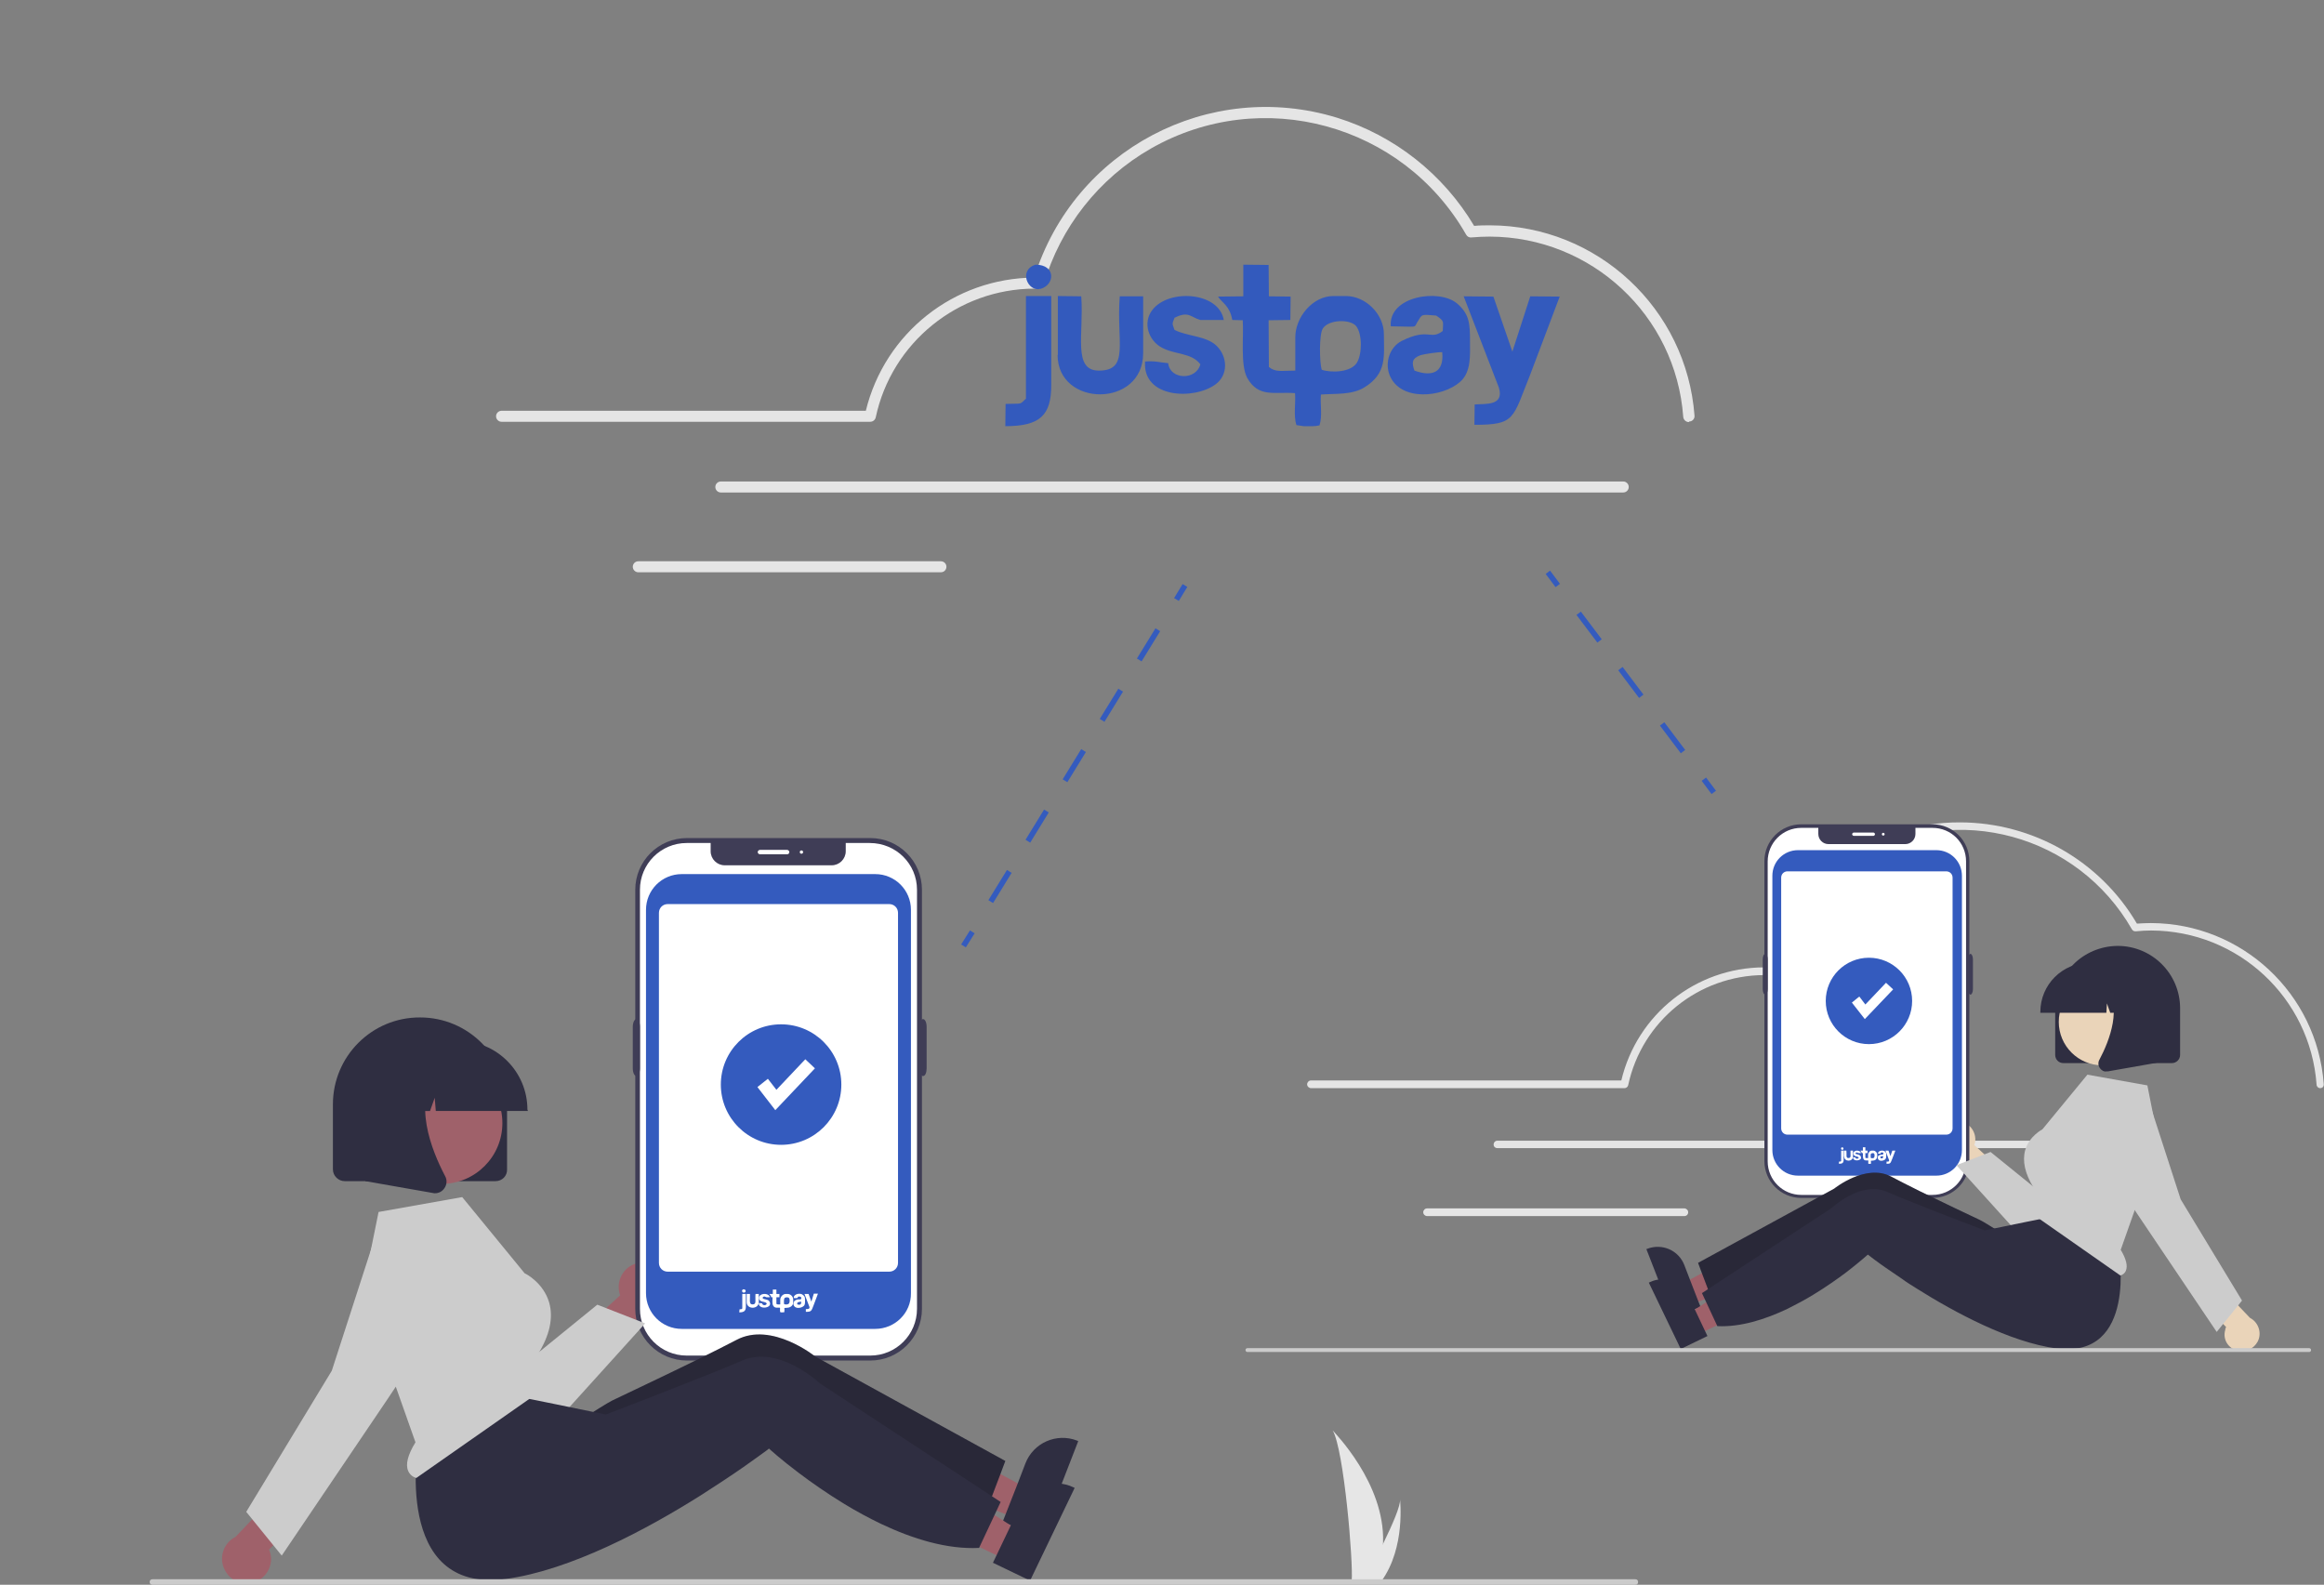 <?xml version="1.0" encoding="UTF-8"?> <!-- Generator: Adobe Illustrator 26.3.1, SVG Export Plug-In . SVG Version: 6.00 Build 0) --> <svg xmlns="http://www.w3.org/2000/svg" xmlns:xlink="http://www.w3.org/1999/xlink" id="Layer_1" x="0px" y="0px" viewBox="0 0 844.7 576" style="enable-background:new 0 0 844.7 576;" xml:space="preserve"><rect x="0" y="0" width="844.7" height="576" fill="#808080" stroke="none"/> <style type="text/css"> .st0{fill:#9F616A;} .st1{fill:#3F3D56;} .st2{fill:#FFFFFF;} .st3{fill:#345BBE;} .st4{fill-rule:evenodd;clip-rule:evenodd;fill:#FFFFFF;} .st5{fill:#E6E6E6;} .st6{fill:#E5E5E5;} .st7{fill:#2F2E41;} .st8{opacity:0.14;enable-background:new ;} .st9{fill:#CCCCCC;} .st10{fill:#CBCBCB;} .st11{fill:#EAD4B9;} .st12{fill-rule:evenodd;clip-rule:evenodd;fill:#335ABD;} .st13{fill:none;stroke:#345BBE;stroke-width:2;stroke-miterlimit:10;} .st14{fill:none;stroke:#345BBE;stroke-width:2;stroke-miterlimit:10;stroke-dasharray:12.887,12.887;} .st15{fill:none;stroke:#345BBE;stroke-width:2;stroke-miterlimit:10;stroke-dasharray:12.595,12.595;} </style> <path class="st0" d="M232.2,459c-4.8,0.8-8,5.4-7.2,10.3c0.1,0.5,0.2,1,0.4,1.5l-14.9,13.7l6.1,11.1l20.8-19.7 c4.5-2,6.5-7.3,4.5-11.8C240.3,460.4,236.3,458.2,232.2,459L232.2,459z"></path> <g> <path class="st1" d="M249.7,304.6h66.6c10.4,0,18.8,8.4,18.8,18.8v152.3c0,10.4-8.4,18.8-18.8,18.8h-66.6 c-10.4,0-18.8-8.4-18.8-18.8V323.4C230.9,313,239.3,304.6,249.7,304.6z"></path> <path class="st2" d="M333.3,323.4v152.3c0,9.4-7.6,17-17,17h-66.7c-9.4,0-17-7.6-17-17V323.4c0-9.4,7.6-17,17-17h8.7v3 c0,2.8,2.3,5.1,5.1,5.1h38.9c2.8,0,5.1-2.3,5.1-5.1v-3h8.7C325.7,306.4,333.3,314,333.3,323.4z"></path> <path class="st1" d="M335.5,391.1c-0.7,0-1.3-1.2-1.3-2.8v-15.1c0-1.5,0.6-2.8,1.3-2.8c0.7,0,1.3,1.2,1.3,2.8v15.1 C336.8,389.8,336.3,391.1,335.5,391.1z"></path> <path class="st2" d="M286.1,310.5h-9.9c-0.4,0-0.8-0.4-0.8-0.8s0.4-0.8,0.8-0.8h9.9c0.4,0,0.8,0.4,0.8,0.8S286.6,310.5,286.1,310.5 z"></path> <circle class="st2" cx="291.3" cy="309.7" r="0.6"></circle> <path class="st3" d="M318.1,483h-70.3c-7.2,0-13-5.8-13-13V330.7c0-7.2,5.8-13,13-13h70.3c7.2,0,13,5.8,13,13V470 C331.2,477.2,325.3,483,318.1,483z"></path> <path class="st1" d="M231.3,391.1c-0.7,0-1.3-1.2-1.3-2.8v-15.1c0-1.5,0.6-2.8,1.3-2.8c0.7,0,1.3,1.2,1.3,2.8v15.1 C232.6,389.8,232,391.1,231.3,391.1z"></path> <path class="st2" d="M323.2,462.2h-80.5c-1.8,0-3.2-1.4-3.2-3.2V331.8c0-1.8,1.4-3.2,3.2-3.2h80.5c1.8,0,3.2,1.4,3.2,3.2V459 C326.4,460.8,325,462.2,323.2,462.2z"></path> <g id="Слой_x0020_1"> <path class="st4" d="M285,474c-0.1-0.4-0.1-1.8,0.1-2.1c0.3-0.5,1.4-0.5,1.7-0.1c0.3,0.4,0.3,1.5,0,1.9 C286.5,474.2,285.5,474.2,285,474L285,474z M284.5,477H284c-0.1,0-0.2,0-0.4-0.1c-0.2-0.5,0-1.1-0.1-1.6c-1-0.1-1.9,0.3-2.5-0.8 c-0.4-0.7-0.2-2.1-0.2-3l-0.5,0c-0.1-0.7-0.5-0.9-0.7-1.2l1.3,0v-1.6l1.3,0l0,1.6l1.1,0l0,1.2l-1.1,0l0,2.4 c0.4,0.3,0.7,0.2,1.4,0.2v-1.7c0-1,0.9-2.1,2-2.1h0.7c1,0,2,0.9,2,2c0,1.1,0.2,2-1,2.7c-0.6,0.4-1.5,0.3-2.2,0.4 c0,0.5,0.1,1.1-0.1,1.6C284.7,476.9,284.6,477,284.5,477L284.5,477z"></path> <path class="st4" d="M292.9,475.8l0,1c2.1,0,2-0.3,2.9-2.6l1.5-4l-1.5,0l-0.9,2.9l-1-2.8l-1.5,0l1.8,4.7 C294.4,475.9,293.4,475.8,292.9,475.8L292.9,475.8z"></path> <path class="st4" d="M289.8,474.1c-0.1-0.4-0.1-0.6,0.3-0.8c0.2-0.1,0.9-0.2,1.1-0.2C291.3,474.2,290.7,474.4,289.8,474.1 L289.8,474.1z M288.5,471.8c1.5,0,1.2,0.1,1.4-0.2c0.3-0.4,0.1-0.4,1-0.3c0.4,0.3,0.4,0.3,0.3,0.8c-0.7,0.5-0.7-0.2-2.1,0.5 c-0.6,0.3-0.9,1.1-0.6,1.8c0.5,1.4,2.7,1.1,3.6,0.3c0.6-0.5,0.5-1.4,0.5-2.1c0-0.9,0-1.4-0.7-1.9 C291,469.8,288.4,470.2,288.5,471.8L288.5,471.8z"></path> <path class="st4" d="M271.4,473.3c0,2.7,4.4,2.7,4.4-0.1v-2.9l-1.2,0c-0.2,2.4,0.5,3.8-1.1,3.8c-1.4,0-0.8-1.9-0.9-3.8l-1.2,0 V473.3L271.4,473.3z"></path> <path class="st4" d="M278.7,473.8c-0.2,0.8-1.6,0.8-1.7-0.1c-0.5,0-0.6-0.1-1.2-0.1c-0.1,1.9,2.5,2,3.6,1.2c0.7-0.5,0.6-1.4,0.1-2 c-0.5-0.5-1.5-0.5-2.2-0.8c-0.1-0.3-0.1-0.3,0-0.6c0.7-0.4,0.8,0,1.3,0.1l1.2,0c-0.2-1.4-2.8-1.6-3.7-0.5 c-0.5,0.7-0.2,1.6,0.5,1.9C277.4,473.3,278.3,473.1,278.7,473.8L278.7,473.8z"></path> <path class="st4" d="M268.7,477c1.8,0,2.4-0.6,2.4-2.1c0-1.5,0-3.1,0-4.6h-1.3l0,5.3c-0.4,0.3-0.1,0.2-1,0.3L268.7,477L268.7,477z "></path> <path class="st4" d="M270.2,468.6c-0.9,0.3-0.4,1.4,0.3,1.2C271.2,469.7,271.3,468.6,270.2,468.6z"></path> </g> <circle class="st3" cx="283.9" cy="394.2" r="21.9"></circle> <polygon class="st2" points="281.8,403.5 275.3,395.1 279.1,392.1 282.2,396.1 292.7,385 296.2,388.3 "></polygon> </g> <path id="ffb53e15-96a8-49e4-8474-dde31f47c838-366" class="st5" d="M502.7,560.6c-0.1,4.8-0.9,9.5-2.4,14c0,0.1-0.1,0.2-0.1,0.3 h-8.9c0-0.1,0-0.2,0-0.3c0.6-6.8-2.8-47.6-6.9-54.7C484.9,520.6,503.4,539.1,502.7,560.6z"></path> <path id="b0d53736-93e7-4057-be18-9e9cd17f391b-367" class="st5" d="M502.1,574.7c-0.1,0.1-0.2,0.2-0.2,0.3h-6.6 c0.1-0.1,0.1-0.2,0.2-0.3c1.1-2,4.3-7.9,7.4-14c3.2-6.6,6.2-13.4,6-15.9C508.8,545.3,511,562.3,502.1,574.7z"></path> <path class="st6" d="M843.3,395.5c-0.7,0-1.3-0.6-1.3-1.3c-2.3-31.5-28.5-55.9-60.1-56c-1.8,0-3.7,0.1-5.7,0.3c-0.5,0-1-0.2-1.3-0.7 c-19.7-34.4-63.5-46.4-97.9-26.7c-16.2,9.2-28.1,24.4-33.3,42.3c-0.2,0.6-0.7,1-1.3,1l-0.5,0c-0.2,0-0.5,0-0.7,0 c-23.8,0.1-44.4,16.7-49.4,40c-0.1,0.6-0.7,1.1-1.3,1.1H476.5c-0.7,0-1.4-0.6-1.4-1.4c0-0.7,0.6-1.4,1.4-1.4c0,0,0,0,0,0h112.8 c5.7-24,27.1-41,51.8-41.1c0.1,0,0.1,0,0.2,0c4.6-14.9,13.7-28,26.1-37.5c12.9-9.9,28.8-15.3,45.1-15.2c26.4,0.1,50.8,14,64.2,36.8 c1.7-0.1,3.4-0.2,5.1-0.2c33,0.1,60.4,25.6,62.8,58.5C844.7,394.8,844.2,395.5,843.3,395.5C843.4,395.5,843.4,395.5,843.3,395.5 C843.4,395.5,843.3,395.5,843.3,395.5z"></path> <path class="st6" d="M778.1,417.3H544.2c-0.7,0-1.4-0.6-1.3-1.4c0-0.7,0.6-1.3,1.3-1.3h233.9c0.7,0,1.4,0.6,1.3,1.4 C779.4,416.7,778.8,417.3,778.1,417.3z"></path> <path class="st6" d="M612.2,442h-93.5c-0.7,0-1.4-0.6-1.4-1.4c0-0.7,0.6-1.4,1.4-1.4c0,0,0,0,0,0h93.5c0.7,0,1.4,0.6,1.4,1.4 C613.6,441.4,613,442,612.2,442z"></path> <path class="st6" d="M613.8,153.4c-1,0-1.9-0.8-2-1.9c-2.7-36.9-33.4-65.4-70.3-65.5c-2.1,0-4.4,0.1-6.7,0.3c-0.8,0.1-1.5-0.3-1.9-1 c-23-40.3-74.3-54.3-114.6-31.3c-18.9,10.8-32.9,28.6-39,49.5c-0.2,0.9-1.1,1.5-2,1.4l-0.5,0c-0.3,0-0.6,0-0.8,0 c-27.8,0.1-51.9,19.6-57.7,46.8c-0.2,0.9-1,1.6-2,1.6h-134c-1.1,0-2-0.9-2-2s0.9-2,2-2h132.4c6.9-28.3,32.1-48.2,61.2-48.4 c14.4-46.4,63.6-72.4,110.1-58.1c20.9,6.5,38.6,20.5,49.8,39.3c2-0.2,3.9-0.2,5.8-0.2c39,0.1,71.4,30.3,74.3,69.2 c0.1,1.1-0.8,2.1-1.9,2.1c0,0,0,0,0,0C613.9,153.4,613.8,153.4,613.8,153.4z"></path> <path class="st6" d="M590,179H262c-1.1,0-2-0.9-2-2s0.9-2,2-2h328c1.1,0,2,0.9,2,2S591.1,179,590,179z"></path> <path class="st6" d="M342,208H232c-1.1,0-2-0.9-2-2s0.9-2,2-2h110c1.1,0,2,0.9,2,2S343.1,208,342,208z"></path> <polygon class="st0" points="369,551.7 373.2,540.9 333.5,519.6 327.3,535.6 "></polygon> <path class="st7" d="M391.5,523.6c-7.5-2.9-15.9,0.8-18.8,8.3c0,0,0,0,0,0l-2.8,7.3l-4.4,11.2l-1.1,2.8l14,5.4l13.5-34.8 L391.5,523.6z"></path> <path class="st7" d="M365.4,531l-1.8,4.8l-4.6,12.1l-0.1,0.3c-11.6,1.5-24.3-1.4-36.1-6c-4.7-1.8-9.3-3.9-13.8-6.2 c-6.7-3.4-12.6-6.9-17.4-10c-7.2-4.6-11.6-8-11.6-8s-1.2,1.1-3.3,2.9c-2.8,2.4-7.4,6.2-13.1,10.7c-2.2,1.7-4.5,3.5-7.1,5.4 c-18.5,13.7-42.3-22.9-42.3-22.9s6.7-4.3,8.4-5.1c5.6-2.7,18.8-8.9,30.2-14.5c5.9-2.9,11.3-5.6,14.9-7.5c12.8-6.8,28.7,6.1,28.7,6.1 L365.4,531z"></path> <path class="st8" d="M365.4,531l-1.8,4.8l-4.6,12.1l-0.1,0.3c-11.6,1.5-24.3-1.4-36.1-6c-4.7-1.8-9.3-3.9-13.8-6.2 c-6.7-3.4-12.6-6.9-17.4-10c-7.2-4.6-11.6-8-11.6-8s-1.2,1.1-3.3,2.9c-2.8,2.4-7.4,6.2-13.1,10.7c-2.2,1.7-4.5,3.5-7.1,5.4 c-18.5,13.7-42.3-22.9-42.3-22.9s6.7-4.3,8.4-5.1c5.6-2.7,18.8-8.9,30.2-14.5c5.9-2.9,11.3-5.6,14.9-7.5c12.8-6.8,28.7,6.1,28.7,6.1 L365.4,531z"></path> <path class="st9" d="M187.4,521.3c-0.7,0-1.3,0-2-0.1c-8.2-0.7-15.4-5.5-19.2-12.8l-23.9-46c-3.4-6.5-0.8-14.4,5.6-17.8 c6.1-3.1,13.5-1.2,17.2,4.6l22,49.4l30-24.4l17.4,6.8l-29.3,32.4C200.6,518.5,194.2,521.3,187.4,521.3z"></path> <path class="st0" d="M91.6,575.3c4.8-1.1,7.8-5.9,6.7-10.6c-0.1-0.5-0.3-1-0.5-1.5l14.2-14.5l-6.7-10.8l-19.7,20.7 c-4.4,2.2-6.2,7.6-3.9,12C83.5,574.3,87.6,576.2,91.6,575.3L91.6,575.3z"></path> <path class="st7" d="M180.1,429.3h-54.8c-2.3,0-4.3-1.9-4.3-4.3v-23.6c0-17.5,14.2-31.7,31.7-31.6c17.5,0,31.6,14.2,31.6,31.6V425 C184.4,427.4,182.5,429.3,180.1,429.3z"></path> <polygon class="st0" points="365.6,566.9 370.6,556.5 332.7,532.2 325.3,547.6 "></polygon> <path class="st7" d="M390.2,540.6c-7.2-3.5-15.9-0.4-19.4,6.8c0,0,0,0,0,0l-3.4,7l-5.2,10.9l-1.3,2.7l13.5,6.5l16.2-33.7 L390.2,540.6z"></path> <path class="st7" d="M363.7,545.9l-2.2,4.7l-5.5,11.7l-0.1,0.3c-11.7,0.6-24.2-3.3-35.6-8.7c-4.6-2.2-9-4.6-13.3-7.2 c-6.4-3.9-12.1-7.9-16.6-11.3c-6.8-5.1-10.9-8.9-10.9-8.9s-1.2,1-3.5,2.6c-3,2.2-7.8,5.6-13.9,9.6c-2.3,1.5-4.8,3.1-7.4,4.8 c-19.5,12.3-47.3,27.2-70.9,30.4c-41.5,5.5-31.7-49.8-31.7-49.8l33-17.1l14,2.8l15.6,3.2l5.5,1.1c0,0,1-0.4,2.9-1.1 c5.8-2.2,19.5-7.5,31.3-12.2c6.1-2.4,11.7-4.7,15.4-6.3c13.3-5.8,28.2,8.3,28.2,8.3L363.7,545.9z"></path> <circle class="st0" cx="160.5" cy="408.2" r="22.1"></circle> <path class="st9" d="M131.7,469.6l19.3,54.6l-0.1,0.2c-2.7,4.4-3.6,8-2.5,10.3c0.5,1.2,1.6,2.1,2.9,2.5l45.6-31.9l-1.6-12.8l0.1-0.1 c4.4-7,5.8-13.4,4.2-19c-2.1-7.2-8.6-10.5-8.7-10.5l-0.2-0.1l-22.7-27.7l-30.4,5.4L131.7,469.6z"></path> <path class="st9" d="M102.4,565.4l-12.9-15.9l31.1-51.3l14.5-44.8l0.4,0.1l-0.4-0.1c3.1-9.5,13.2-14.6,22.7-11.6 s14.6,13.2,11.6,22.7c-0.5,1.6-1.2,3.1-2.2,4.5l-26.6,39.9L102.4,565.4z"></path> <path class="st7" d="M191.9,403.8h-33.5L158,399l-1.7,4.8h-5.2l-0.7-9.5l-3.4,9.5h-10v-0.5c0-13.8,11.2-25,25-25h4.7 c13.8,0,25,11.2,25,25L191.9,403.8z"></path> <path class="st7" d="M158.1,433.7c-0.3,0-0.5,0-0.8-0.1l-24.5-4.3v-40.6h27l-0.7,0.8c-9.3,10.9-2.3,28.5,2.7,38 c0.8,1.4,0.6,3.2-0.3,4.4C160.7,433.1,159.4,433.7,158.1,433.7z"></path> <path class="st10" d="M594.4,576h-539c-0.6,0-1-0.4-1-1s0.4-1,1-1h539c0.6,0,1,0.4,1,1S595,576,594.4,576z"></path> <g> <path class="st11" d="M712.7,407.7c-2.9-0.5-5.8,1-7,3.7c-1.4,3.2,0,7,3.3,8.4l14.9,14.1l4.4-7.9l-10.7-9.8 c0.1-0.4,0.2-0.7,0.3-1.1C718.4,411.6,716.1,408.3,712.7,407.7L712.7,407.7z"></path> <g> <path class="st1" d="M654.7,299.6h47.7c7.4,0,13.4,6,13.4,13.4v109c0,7.4-6,13.4-13.4,13.4h-47.7c-7.4,0-13.4-6-13.4-13.4v-109 C641.3,305.6,647.3,299.6,654.7,299.6z"></path> <path class="st2" d="M714.6,313.1v109c0,6.7-5.4,12.2-12.2,12.2h-47.7c-6.7,0-12.2-5.4-12.2-12.2v-109c0-6.7,5.4-12.2,12.2-12.2 h6.2v2.2c0,2,1.6,3.7,3.7,3.7h27.9c2,0,3.7-1.6,3.7-3.7v-2.2h6.2C709.2,300.9,714.6,306.3,714.6,313.1z"></path> <path class="st1" d="M716.2,361.5c-0.5,0-0.9-0.9-0.9-2v-10.8c0-1.1,0.4-2,0.9-2c0.5,0,0.9,0.9,0.9,2v10.8 C717.1,360.6,716.7,361.5,716.2,361.5z"></path> <path class="st2" d="M680.9,303.8h-7.1c-0.3,0-0.6-0.3-0.6-0.6c0-0.3,0.3-0.6,0.6-0.6h7.1c0.3,0,0.6,0.3,0.6,0.6 C681.4,303.6,681.2,303.8,680.9,303.8z"></path> <circle class="st2" cx="684.5" cy="303.2" r="0.5"></circle> <path class="st3" d="M703.8,427.3h-50.3c-5.2,0-9.3-4.2-9.3-9.3v-99.7c0-5.2,4.2-9.3,9.3-9.3h50.3c5.2,0,9.3,4.2,9.3,9.3V418 C713.1,423.2,708.9,427.3,703.8,427.3z"></path> <path class="st1" d="M641.6,361.5c-0.5,0-0.9-0.9-0.9-2v-10.8c0-1.1,0.4-2,0.9-2c0.5,0,0.9,0.9,0.9,2v10.8 C642.5,360.6,642.1,361.5,641.6,361.5z"></path> <path class="st2" d="M707.4,412.4h-57.7c-1.3,0-2.3-1-2.3-2.3v-91.1c0-1.3,1-2.3,2.3-2.3h57.7c1.3,0,2.3,1,2.3,2.3v91.1 C709.7,411.4,708.7,412.4,707.4,412.4z"></path> <g id="Слой_x0020_1_00000110468281829727358380000013062500312335128990_"> <path class="st4" d="M680,420.9c-0.1-0.3-0.1-1.3,0-1.5c0.2-0.3,1-0.4,1.2-0.1c0.2,0.3,0.2,1,0,1.4 C681.1,421,680.4,421,680,420.9L680,420.9z M679.7,423h-0.3c-0.1,0-0.2,0-0.3,0c-0.1-0.3,0-0.8,0-1.2c-0.7-0.1-1.4,0.2-1.8-0.6 c-0.3-0.5-0.1-1.5-0.2-2.1l-0.4,0c-0.1-0.5-0.4-0.6-0.5-0.9l0.9,0V417l0.9,0l0,1.2l0.8,0l0,0.9l-0.8,0l0,1.7 c0.3,0.2,0.5,0.1,1,0.1v-1.2c0-0.7,0.6-1.5,1.4-1.5h0.5c0.7,0,1.4,0.7,1.4,1.4c0,0.8,0.1,1.4-0.7,2c-0.5,0.3-1.1,0.2-1.6,0.3 c0,0.4,0.1,0.8,0,1.1C679.9,423,679.8,423,679.7,423L679.7,423z"></path> <path class="st4" d="M685.7,422.2l0,0.8c1.5,0,1.4-0.2,2.1-1.9l1.1-2.9l-1.1,0l-0.7,2l-0.7-2l-1.1,0l1.3,3.4 C686.8,422.3,686.1,422.2,685.7,422.2L685.7,422.2z"></path> <path class="st4" d="M683.5,420.9c-0.1-0.3-0.1-0.5,0.2-0.6c0.1,0,0.7-0.1,0.8-0.1C684.5,421,684.1,421.2,683.5,420.9 L683.5,420.9z M682.6,419.3c1,0,0.8,0.1,1-0.2c0.2-0.3,0.1-0.3,0.7-0.2c0.3,0.2,0.3,0.2,0.2,0.6c-0.5,0.4-0.5-0.1-1.5,0.4 c-0.5,0.2-0.6,0.8-0.4,1.3c0.4,1,1.9,0.8,2.6,0.2c0.4-0.4,0.4-1,0.4-1.5c0-0.6,0-1-0.5-1.4C684.4,417.9,682.5,418.2,682.6,419.3 L682.6,419.3z"></path> <path class="st4" d="M670.3,420.4c0,1.9,3.2,2,3.2-0.1v-2.1l-0.9,0c-0.1,1.7,0.4,2.7-0.8,2.7c-1,0-0.5-1.3-0.7-2.7l-0.9,0V420.4 L670.3,420.4z"></path> <path class="st4" d="M675.6,420.7c-0.2,0.6-1.1,0.6-1.2,0c-0.3,0-0.5-0.1-0.9-0.1c-0.1,1.3,1.8,1.4,2.6,0.8c0.5-0.3,0.4-1,0-1.4 c-0.4-0.4-1.1-0.4-1.6-0.6c-0.1-0.2-0.1-0.2,0-0.4c0.5-0.3,0.6,0,1,0.1l0.9,0c-0.2-1-2-1.2-2.6-0.4c-0.4,0.5-0.1,1.1,0.3,1.4 C674.6,420.4,675.2,420.3,675.6,420.7L675.6,420.7z"></path> <path class="st4" d="M668.4,423c1.3,0,1.7-0.4,1.7-1.5c0-1.1,0-2.2,0-3.3h-0.9l0,3.8c-0.3,0.2-0.1,0.2-0.8,0.2L668.4,423 L668.4,423z"></path> <path class="st4" d="M669.5,417c-0.6,0.2-0.3,1,0.2,0.9C670.2,417.8,670.2,417,669.5,417z"></path> </g> <circle class="st3" cx="679.3" cy="363.8" r="15.7"></circle> <polygon class="st2" points="677.8,370.4 673.1,364.4 675.8,362.2 678,365.1 685.5,357.2 688.1,359.6 "></polygon> </g> <polygon class="st0" points="644.6,462.5 640.2,451.1 611.8,466.4 614.8,474.1 "></polygon> <path class="st7" d="M598.4,454l9.7,24.9l10-3.9l-0.8-2l-3.1-8l-2-5.2c0,0,0,0,0,0c-2.1-5.4-8.1-8-13.5-5.9L598.4,454z"></path> <path class="st7" d="M666.7,432c0,0,11.4-9.2,20.6-4.4c2.6,1.4,6.4,3.3,10.6,5.4c8.2,4,17.6,8.5,21.7,10.4c1.3,0.6,6,3.6,6,3.6 s-17,26.3-30.3,16.4c-1.8-1.3-3.5-2.6-5.1-3.9c-4.1-3.2-7.4-5.9-9.4-7.6c-1.5-1.3-2.4-2.1-2.4-2.1s-3.2,2.5-8.3,5.8 c-3.4,2.2-7.7,4.7-12.4,7.1c-3.2,1.6-6.5,3.1-9.9,4.4c-8.4,3.3-17.5,5.3-25.9,4.3l-0.1-0.2l-3.3-8.7l-1.3-3.5L666.7,432z"></path> <path class="st8" d="M666.7,432c0,0,11.4-9.2,20.6-4.4c2.6,1.4,6.4,3.3,10.6,5.4c8.2,4,17.6,8.5,21.7,10.4c1.3,0.6,6,3.6,6,3.6 s-17,26.3-30.3,16.4c-1.8-1.3-3.5-2.6-5.1-3.9c-4.1-3.2-7.4-5.9-9.4-7.6c-1.5-1.3-2.4-2.1-2.4-2.1s-3.2,2.5-8.3,5.8 c-3.4,2.2-7.7,4.7-12.4,7.1c-3.2,1.6-6.5,3.1-9.9,4.4c-8.4,3.3-17.5,5.3-25.9,4.3l-0.1-0.2l-3.3-8.7l-1.3-3.5L666.7,432z"></path> <path class="st9" d="M732.1,446.7l-21-23.2l12.4-4.8l21.5,17.4l15.8-35.4c2.6-4.1,8-5.5,12.3-3.3c4.6,2.4,6.4,8.1,4,12.7L760,443.1 c-2.7,5.2-7.9,8.7-13.7,9.2c-0.5,0-1,0.1-1.4,0.1C740,452.3,735.3,450.3,732.1,446.7z"></path> <path class="st11" d="M813.4,490.9c2.9,0.7,5.8-0.7,7.2-3.3c1.6-3.1,0.3-7-2.8-8.6l-14.1-14.8l-4.8,7.7l10.2,10.4 c-0.1,0.3-0.3,0.7-0.3,1.1C807.8,486.8,809.9,490.2,813.4,490.9L813.4,490.9z"></path> <path class="st7" d="M747,383.4v-16.9c0-12.5,10.1-22.6,22.7-22.7c12.5,0,22.7,10.1,22.7,22.7v16.9c0,1.7-1.4,3-3,3H750 C748.3,386.4,747,385.1,747,383.4z"></path> <polygon class="st0" points="646.1,471.1 640.8,460.1 613.6,477.5 617.2,485 "></polygon> <path class="st7" d="M599.3,466.2l11.6,24.1l9.7-4.7l-0.9-1.9l-3.7-7.8l-2.4-5c0,0,0,0,0,0c-2.5-5.2-8.7-7.4-13.9-4.9L599.3,466.2z "></path> <path class="st7" d="M665.7,439.1c0,0,10.7-10.1,20.2-5.9c2.7,1.2,6.7,2.8,11,4.5c8.4,3.4,18.2,7.1,22.4,8.7c1.3,0.5,2,0.8,2,0.8 l4-0.8l11.2-2.3l10-2l23.6,12.3c0,0,7,39.6-22.7,35.7c-16.9-2.3-36.8-13-50.8-21.8c-1.9-1.2-3.7-2.3-5.3-3.5 c-4.3-2.9-7.8-5.3-9.9-6.9c-1.6-1.2-2.5-1.9-2.5-1.9s-3,2.7-7.8,6.4c-3.2,2.4-7.3,5.3-11.9,8.1c-3.1,1.9-6.3,3.6-9.5,5.2 c-8.2,3.9-17.1,6.7-25.5,6.3l-0.1-0.2l-3.9-8.4l-1.6-3.4L665.7,439.1z"></path> <circle class="st11" cx="764.1" cy="371.4" r="15.8"></circle> <path class="st9" d="M780.5,394.5l-21.8-3.9l-16.3,19.8l-0.1,0.1c0,0-4.7,2.4-6.2,7.5c-1.1,4-0.1,8.5,3,13.6l0.1,0.1l-1.1,9.1 l32.6,22.8c0.9-0.3,1.7-0.9,2-1.8c0.7-1.7,0.1-4.2-1.8-7.4l-0.1-0.1l13.8-39.1L780.5,394.5z"></path> <path class="st9" d="M778.3,443.4l-19.1-28.5c-0.7-1-1.2-2.1-1.5-3.2c-2.2-6.8,1.5-14,8.3-16.2c6.8-2.2,14,1.5,16.2,8.3l-0.3,0.1 l0.3-0.1l10.4,32.1l22.3,36.8l-9.2,11.4L778.3,443.4z"></path> <path class="st7" d="M741.6,367.8c0-9.9,8-17.9,17.9-17.9h3.4c9.9,0,17.9,8,17.9,17.9v0.3h-7.2l-2.4-6.8l-0.5,6.8h-3.7l-1.2-3.4 l-0.2,3.4h-24V367.8z"></path> <path class="st7" d="M763.3,388.3c-0.7-0.9-0.8-2.2-0.2-3.2c3.6-6.8,8.6-19.4,1.9-27.2l-0.5-0.6h19.3v29l-17.6,3.1 c-0.2,0-0.4,0-0.5,0C764.8,389.6,763.9,389.1,763.3,388.3z"></path> <path class="st10" d="M452.7,490.7c0-0.4,0.3-0.7,0.7-0.7h385.9c0.4,0,0.7,0.3,0.7,0.7c0,0.4-0.3,0.7-0.7,0.7H453.4 C453,491.4,452.7,491.1,452.7,490.7z"></path> </g> <g id="Слой_x0020_1_00000032619909444921046650000003336935032144548008_"> <path class="st12" d="M480.4,134.4c-0.8-2.5-1-12.8,0.4-15c2.1-3.3,9.9-3.5,12.1-0.9c2.3,2.9,2.2,10.2,0.3,13.3 C491.1,135.3,484.1,135.6,480.4,134.4L480.4,134.4z M477.2,154.9h-3.4c-0.7-0.1-1.5-0.2-2.6-0.4c-1.1-3.4-0.2-8-0.5-11.6 c-7.4-0.6-13.3,1.8-17.4-5.6c-2.5-4.7-1.2-15-1.6-20.9l-3.8-0.1c-0.9-5.2-3.8-6.3-5.2-8.5l9.2-0.1V96.2l9.2,0.1l0.1,11.4l7.9,0.1 l-0.1,8.5l-7.9,0.1l0.1,17c2.5,2,4.6,1.3,9.6,1.3v-12.1c0-7.3,6.3-15,13.8-15h4.6c7.2,0,13.8,6.6,13.8,13.8 c0,8.1,1.2,14.3-7.1,19.4c-4.5,2.8-10.5,2.2-15.8,2.6c-0.3,3.5,0.6,7.8-0.5,11.2C478.7,154.8,477.9,154.9,477.2,154.9L477.2,154.9z "></path> <path class="st12" d="M536,147l-0.1,7.4c15,0,13.8-2.2,20.3-18.3l10.7-28.3l-10.7-0.1l-6.5,20.1l-6.9-20l-10.8-0.1l12.8,33.2 C546.8,147.6,539.9,146.7,536,147L536,147z"></path> <path class="st12" d="M514.1,134.7c-1-2.9-1-4.4,2.2-5.6c1.2-0.4,6.6-1.2,7.9-1.1C524.9,135.3,520.7,137.1,514.1,134.7L514.1,134.7 z M505.5,118.6c10.2,0.1,8.3,0.7,9.7-1.6c1.8-2.8,1-2.8,6.8-2.3c3.1,2.1,2.5,2,2.4,5.6c-4.6,3.5-5-1.3-14.9,3.6 c-4.5,2.3-6.2,8-4.4,12.5c3.9,9.6,19.1,8.1,25.6,2.4c4.1-3.6,3.6-9.7,3.6-14.8c0-6-0.1-9.8-4.7-13.7 C523.1,104.8,504.6,107.6,505.5,118.6L505.5,118.6z"></path> <path class="st12" d="M384.4,129c0,19.1,31.1,19.3,31.1-0.6v-20.7l-8.5,0c-1.3,16.6,3.7,27-7.6,27c-9.6,0-5.4-13.2-6.4-27l-8.5-0.1 V129L384.4,129z"></path> <path class="st12" d="M436.3,132.4c-1.6,6-11.1,5.6-11.7-0.4c-3.4-0.3-4.6-0.9-8.4-0.6c-1,13.3,17.7,14.1,25.6,8.3 c4.7-3.4,4.4-10,0.5-13.9c-3.8-3.8-10.8-3.5-15.4-5.9c-0.9-2.5-0.9-2,0-4.4c5.2-2.6,5.8-0.2,9.4,0.8l8.5,0 c-1.7-10.2-20-11.5-26-3.6c-3.5,4.6-1.4,11,3.4,13.6C427.1,129,433,128.1,436.3,132.4L436.3,132.4z"></path> <path class="st12" d="M365.4,154.9c12.7,0,16.7-4,16.7-15c0-10.8,0-21.5,0-32.3h-9.2l0,37.3c-2.5,2.3-1,1.7-7.4,1.9L365.4,154.9 L365.4,154.9z"></path> <path class="st12" d="M376.4,96.2c-6.3,1.9-2.9,10,1.8,8.8C383.5,103.5,383.8,96.2,376.4,96.2z"></path> </g> <g> <g> <line class="st13" x1="350.2" y1="343.8" x2="353.4" y2="338.7"></line> <line class="st14" x1="360.1" y1="327.7" x2="424.2" y2="223.4"></line> <line class="st13" x1="427.6" y1="217.9" x2="430.7" y2="212.8"></line> </g> </g> <g> <g> <line class="st13" x1="562.6" y1="208" x2="566.2" y2="212.8"></line> <line class="st15" x1="573.8" y1="222.9" x2="615.5" y2="278.2"></line> <line class="st13" x1="619.3" y1="283.2" x2="622.9" y2="288"></line> </g> </g> </svg> 